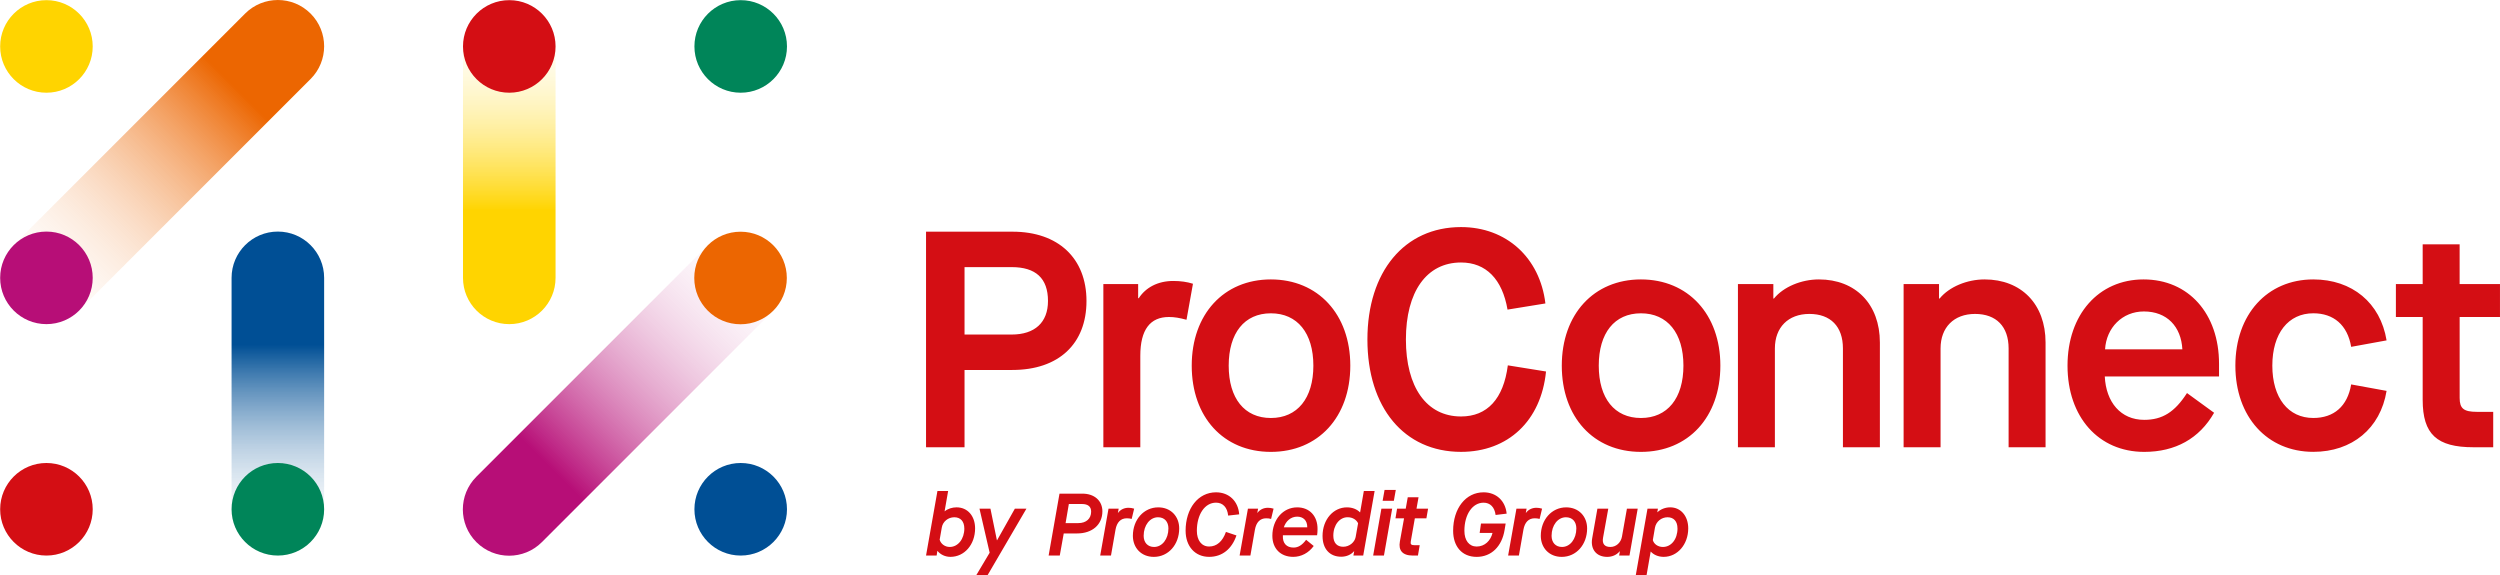 <?xml version="1.0" encoding="UTF-8"?>
<svg id="Content" xmlns="http://www.w3.org/2000/svg" xmlns:xlink="http://www.w3.org/1999/xlink" viewBox="0 0 1133.86 260.99">
  <defs>
    <style>
      .cls-1 {
        fill: #ffd400;
      }

      .cls-2 {
        fill: #d40e14;
      }

      .cls-3 {
        fill: #008559;
      }

      .cls-4 {
        fill: #ec6601;
      }

      .cls-5 {
        fill: #b70e77;
      }

      .cls-6 {
        fill: url(#Unbenannter_Verlauf_61);
      }

      .cls-7 {
        fill: url(#Unbenannter_Verlauf_86);
      }

      .cls-8 {
        fill: url(#Unbenannter_Verlauf_88);
      }

      .cls-9 {
        fill: url(#Unbenannter_Verlauf_27);
      }

      .cls-10 {
        fill: #004f95;
      }
    </style>
    <linearGradient id="Unbenannter_Verlauf_27" data-name="Unbenannter Verlauf 27" x1="6.15" y1="140.86" x2="140.86" y2="6.15" gradientUnits="userSpaceOnUse">
      <stop offset="0" stop-color="#fff" stop-opacity="0"/>
      <stop offset=".75" stop-color="#ec6601"/>
    </linearGradient>
    <linearGradient id="Unbenannter_Verlauf_88" data-name="Unbenannter Verlauf 88" x1="126.02" y1="251.97" x2="126.02" y2="105.02" gradientUnits="userSpaceOnUse">
      <stop offset="0" stop-color="#fff" stop-opacity="0"/>
      <stop offset=".65" stop-color="#004f95"/>
    </linearGradient>
    <linearGradient id="Unbenannter_Verlauf_86" data-name="Unbenannter Verlauf 86" x1="230.98" y1=".06" x2="230.98" y2="147.01" gradientUnits="userSpaceOnUse">
      <stop offset="0" stop-color="#fff" stop-opacity="0"/>
      <stop offset=".65" stop-color="#ffd400"/>
    </linearGradient>
    <linearGradient id="Unbenannter_Verlauf_61" data-name="Unbenannter Verlauf 61" x1="350.78" y1="111.17" x2="216.07" y2="245.89" gradientUnits="userSpaceOnUse">
      <stop offset="0" stop-color="#fff" stop-opacity="0"/>
      <stop offset=".75" stop-color="#b70e77"/>
    </linearGradient>
  </defs>
  <g>
    <path class="cls-9" d="M140.86,35.84c8.2-8.2,8.2-21.49,0-29.69-8.2-8.2-21.49-8.2-29.69,0L6.15,111.17c-8.2,8.2-8.2,21.49,0,29.69,8.2,8.2,21.49,8.2,29.69,0l105.02-105.02Z"/>
    <path class="cls-8" d="M147.01,126.02c0-11.59-9.4-20.99-20.99-20.99-11.59,0-20.99,9.4-20.99,20.99v104.96c0,11.59,9.4,20.99,20.99,20.99,11.59,0,20.99-9.4,20.99-20.99v-104.96Z"/>
    <path class="cls-7" d="M251.97,21.06c0-11.59-9.4-20.99-20.99-20.99-11.59,0-20.99,9.4-20.99,20.99v104.96c0,11.59,9.4,20.99,20.99,20.99,11.59,0,20.99-9.4,20.99-20.99V21.06Z"/>
    <path class="cls-6" d="M216.07,216.2c-8.2,8.2-8.2,21.49,0,29.69,8.2,8.2,21.49,8.2,29.69,0l105.02-105.02c8.2-8.2,8.2-21.49,0-29.69-8.2-8.2-21.49-8.2-29.69,0l-105.02,105.02Z"/>
    <circle class="cls-3" cx="335.94" cy="21.06" r="20.99"/>
    <circle class="cls-1" cx="21.06" cy="21.06" r="20.99"/>
    <circle class="cls-2" cx="230.98" cy="21.06" r="20.99"/>
    <circle class="cls-5" cx="21.06" cy="126.02" r="20.99"/>
    <circle class="cls-4" cx="335.87" cy="126.08" r="20.99"/>
    <circle class="cls-3" cx="126.02" cy="230.98" r="20.99"/>
    <circle class="cls-2" cx="21.06" cy="230.98" r="20.99"/>
    <circle class="cls-10" cx="335.94" cy="230.98" r="20.99"/>
  </g>
  <path class="cls-2" d="M420,202.85v-97.77h39.25c20.67,0,33.52,12.01,33.52,31.43s-12.57,31.29-33.66,31.29h-21.65v35.06h-17.46ZM437.46,151.73h21.37c10.48,0,16.48-5.45,16.48-15.22,0-10.34-5.59-15.36-16.48-15.36h-21.37v30.59ZM500.42,202.85v-74.02h15.78v6.42h.28c3.07-4.75,8.52-7.82,15.64-7.82,3.35,0,6.29.42,8.94,1.26l-2.93,16.34c-3.07-.84-5.45-1.26-7.96-1.26-8.52,0-12.99,5.73-12.99,17.6v41.48h-16.76ZM540.5,165.84c0-23.32,14.53-39.11,35.89-39.11s36.03,15.78,36.03,39.11-14.53,39.11-36.03,39.11-35.89-15.78-35.89-39.11ZM595.67,165.84c0-14.8-7.26-23.74-19.27-23.74s-19.13,8.94-19.13,23.74,7.12,23.74,19.13,23.74,19.27-8.94,19.27-23.74ZM620.18,153.97c0-30.73,16.76-50.98,42.46-50.98,20.53,0,35.76,13.83,38.27,34.64l-17.18,2.79c-2.37-13.83-9.78-21.37-21.09-21.37-15.64,0-25,13.27-25,34.92s9.36,34.92,25,34.92c11.87,0,19.27-7.96,21.23-23.19l17.32,2.79c-2.23,22.35-17.18,36.45-38.55,36.45-25.84,0-42.46-20.11-42.46-50.98ZM708.34,165.84c0-23.32,14.53-39.11,35.89-39.11s36.03,15.78,36.03,39.11-14.53,39.11-36.03,39.11-35.89-15.78-35.89-39.11ZM763.51,165.84c0-14.8-7.26-23.74-19.27-23.74s-19.13,8.94-19.13,23.74,7.12,23.74,19.13,23.74,19.27-8.94,19.27-23.74ZM788.23,202.85v-74.02h16.06v6.56h.28c4.33-5.31,12.43-8.66,20.39-8.66,16.62,0,27.65,11.17,27.65,28.63v47.49h-16.76v-44.83c0-9.92-5.59-15.64-15.22-15.64s-15.64,6.15-15.64,15.64v44.83h-16.76ZM863.37,202.85v-74.02h16.06v6.56h.28c4.33-5.31,12.43-8.66,20.39-8.66,16.62,0,27.65,11.17,27.65,28.63v47.49h-16.76v-44.83c0-9.92-5.59-15.64-15.22-15.64s-15.64,6.15-15.64,15.64v44.83h-16.76ZM937.71,165.84c0-23.19,14.11-39.11,34.5-39.11s34.22,15.5,34.22,38.27v5.73h-51.82c.56,11.73,7.26,19.69,17.88,19.69,8.24,0,13.83-3.49,19.41-12.15l12.29,8.94c-6.7,11.73-17.6,17.74-31.7,17.74-20.67,0-34.78-15.78-34.78-39.11ZM989.8,158.44c-.56-10.34-6.98-17.18-17.46-17.18-9.78,0-17.04,7.4-17.6,17.18h35.06ZM1013.84,165.84c0-23.32,14.53-39.11,35.34-39.11,17.6,0,30.45,10.61,33.24,27.65l-16.06,2.93c-1.68-9.92-7.96-15.22-17.18-15.22-11.31,0-18.58,9.08-18.58,23.74s7.26,23.74,18.58,23.74c9.36,0,15.5-5.31,17.18-15.22l16.06,2.93c-2.79,17.04-15.64,27.65-33.24,27.65-20.81,0-35.34-15.78-35.34-39.11ZM1133.86,143.77h-18.3v36.73c0,4.75,1.82,6.29,7.82,6.29h7.4v16.06h-8.94c-16.62,0-23.05-5.87-23.05-21.51v-37.57h-12.15v-14.94h12.15v-18.02h16.76v18.02h18.3v14.94ZM425.21,249.88h-.08l-.32,2.08h-4.81l5.17-29.27h4.85l-1.6,9.18h.08c1.4-1.16,3.45-1.77,5.33-1.77,5.01,0,8.42,3.89,8.42,9.55,0,7.3-4.81,12.91-11.19,12.91-2.41,0-4.57-1.08-5.86-2.69ZM437.36,239.69c0-3.21-1.72-5.09-4.53-5.09s-5.25,1.96-5.69,4.69l-.96,5.49c.52,1.88,2.37,3.29,4.57,3.29,3.77,0,6.62-3.65,6.62-8.38ZM442.71,260.99l6.14-10.31-4.61-19.97h4.97l2.93,14.32h.08l8.06-14.32h5.25l-17.69,30.28h-5.13ZM475.6,251.96l4.93-28.07h10.39c5.45,0,9.06,3.21,9.06,8.02,0,6.02-4.57,10.03-11.47,10.03h-6.06l-1.8,10.03h-5.05ZM483.3,237.25h5.77c3.57,0,5.81-2.01,5.81-5.21,0-2.29-1.44-3.45-4.17-3.45h-5.94l-1.48,8.66ZM498.99,251.96l3.77-21.25h4.61l-.36,1.88h.08c1.12-1.52,2.85-2.29,4.73-2.29.84,0,1.68.12,2.57.4l-1.12,4.65c-.76-.2-1.44-.28-2.25-.28-2.73,0-4.49,1.8-5.09,5.17l-2.05,11.71h-4.89ZM513.81,243.02c0-7.34,4.97-12.91,11.51-12.91,5.73,0,9.5,4.13,9.5,9.55,0,7.34-4.93,12.91-11.51,12.91-5.73,0-9.5-4.13-9.5-9.54ZM529.93,239.65c0-3.01-1.76-5.05-4.73-5.05-3.61,0-6.5,3.57-6.5,8.42,0,3.01,1.8,5.05,4.73,5.05,3.65,0,6.5-3.57,6.5-8.42ZM537.72,240.74c0-10.15,5.69-17.45,13.8-17.45,5.94,0,10.07,4.05,10.51,9.99l-5.01.56c-.36-3.69-2.37-5.86-5.49-5.86-5.13,0-8.7,5.37-8.7,12.75,0,4.29,2.09,7.14,5.57,7.14s6.1-2.33,7.62-6.62l4.77,1.6c-2.09,6.1-6.42,9.71-12.39,9.71-6.42,0-10.67-4.81-10.67-11.83ZM562.22,251.96l3.77-21.25h4.61l-.36,1.88h.08c1.12-1.52,2.85-2.29,4.73-2.29.84,0,1.68.12,2.57.4l-1.12,4.65c-.76-.2-1.44-.28-2.25-.28-2.73,0-4.49,1.8-5.09,5.17l-2.05,11.71h-4.89ZM597.56,240.01c0,1.04-.08,2-.2,2.77h-15.52v.24c-.16,3.33,1.64,5.33,4.85,5.33,2,0,3.81-1,5.69-3.53l3.45,2.81c-2.29,3.13-5.65,4.93-9.3,4.93-5.69,0-9.46-3.73-9.46-9.54,0-7.34,4.81-12.91,11.27-12.91,5.61,0,9.3,3.97,9.22,9.91ZM592.9,239.17c.04-3.21-1.92-4.85-4.57-4.85-2.93,0-5.17,2.09-6.06,4.85h10.63ZM599.83,243.14c0-7.62,4.97-13.03,11.07-13.03,2.49,0,4.57.88,5.9,2.25h.08l1.68-9.66h4.89l-5.17,29.27h-4.45l.36-1.96h-.08c-1.32,1.52-3.37,2.49-5.81,2.49-5.17,0-8.46-3.53-8.46-9.34ZM614.83,243.66l1.12-6.34c-.72-1.52-2.41-2.73-4.77-2.73-3.53,0-6.46,3.41-6.46,8.38,0,3.25,1.68,5.01,4.49,5.01s5.17-2.04,5.61-4.33ZM622.79,251.96l3.73-21.25h4.89l-3.73,21.25h-4.89ZM627.08,227.14l.88-4.93h5.09l-.88,4.93h-5.09ZM641.69,235.08l-1.84,10.47c-.2,1.24.08,1.73,1.76,1.73h2.29l-.8,4.69h-2.33c-4.77,0-6.58-2.41-5.86-6.38l1.89-10.51h-3.89l.72-4.37h3.93l.92-5.17h4.89l-.92,5.17h5.25l-.76,4.37h-5.25ZM676.9,241.7h-5.81l.6-4.25h11.19l-.48,2.89c-1.2,7.46-5.98,12.23-12.67,12.23s-10.67-4.77-10.67-11.83c0-10.19,5.73-17.45,13.8-17.45,5.77,0,9.91,3.85,10.47,9.67l-5.01.6c-.44-3.53-2.45-5.57-5.45-5.57-5.05,0-8.7,5.33-8.7,12.75,0,4.37,2.13,7.14,5.57,7.14,3.69,0,6.38-2.73,7.18-6.18ZM684,251.96l3.77-21.25h4.61l-.36,1.88h.08c1.12-1.52,2.85-2.29,4.73-2.29.84,0,1.68.12,2.57.4l-1.12,4.65c-.76-.2-1.44-.28-2.25-.28-2.73,0-4.49,1.8-5.09,5.17l-2.05,11.71h-4.89ZM698.82,243.02c0-7.34,4.97-12.91,11.51-12.91,5.73,0,9.5,4.13,9.5,9.55,0,7.34-4.93,12.91-11.51,12.91-5.73,0-9.5-4.13-9.5-9.54ZM714.94,239.65c0-3.01-1.76-5.05-4.73-5.05-3.61,0-6.5,3.57-6.5,8.42,0,3.01,1.8,5.05,4.73,5.05,3.65,0,6.5-3.57,6.5-8.42ZM722.12,244.18l2.37-13.47h4.93l-2.37,13.19c-.48,2.73.68,4.17,3.33,4.17s4.77-2,5.25-4.69l2.25-12.67h4.89l-3.73,21.25h-4.69l.32-1.88h-.12c-1.36,1.64-3.41,2.49-5.61,2.49-5.01,0-7.66-3.57-6.82-8.38ZM741.88,260.99l5.33-30.28h4.73l-.28,1.6h.08c1.4-1.36,3.57-2.21,5.77-2.21,4.81,0,8.18,3.93,8.18,9.55,0,7.22-4.85,12.91-11.15,12.91-2.53,0-4.65-1.04-5.81-2.37h-.08l-1.88,10.79h-4.89ZM760.81,239.65c0-3.17-1.68-5.05-4.49-5.05s-5.21,1.96-5.73,4.73l-.96,5.61c.48,1.84,2.37,3.13,4.57,3.13,3.77,0,6.62-3.49,6.62-8.42Z"/>
</svg>